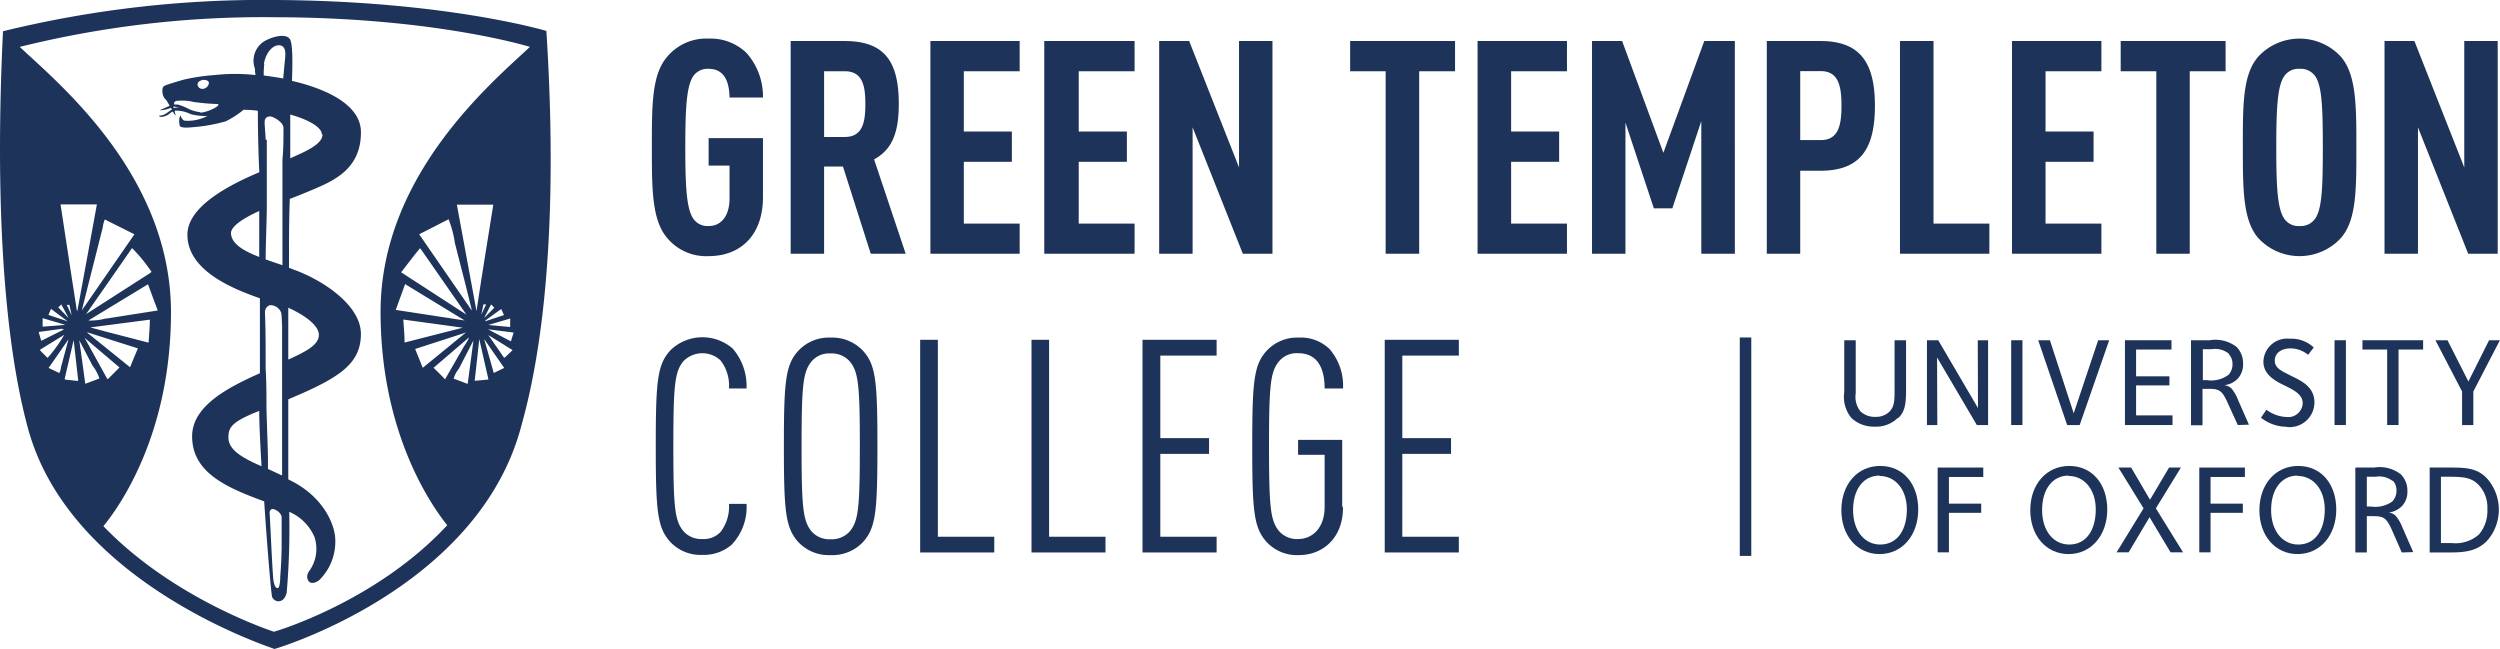 <svg xmlns="http://www.w3.org/2000/svg" viewBox="0 0 217.57 56.48"><defs><style>.cls-1{fill:#1e3359;}</style></defs><g id="Layer_1" data-name="Layer 1"><path class="cls-1" d="M43.56,38.33l-.29-.1c0-2.11,0-4.19.07-6,1.34-.51,2.47-1,3-1.25,1.47-.71,3.21-1.83,3.19-4.57,0-2.51-3.38-3.85-6-4.45.06-1.71.07-3.3-.2-3.66-.46-.61-2.1,0-2.53.46a2,2,0,0,0-.49,2.15c0,.12,0,.3.05.54a16.24,16.24,0,0,0-3.54,0,17.55,17.55,0,0,0-2.75.41c-.41.12-1.28.38-1.53.48s-.31.21-.28.62a.94.94,0,0,0,.34.68,2.5,2.5,0,0,1,.17.29h0a1.12,1.12,0,0,1,.11.2l-.88.39a2.65,2.65,0,0,0,1-.22l.08.16c-.15.06-.39.29-.63.41a1.23,1.23,0,0,1-.5.12s.06.15.33.09c.53-.11.54-.29.88-.45l.12.2h0c.1.14.14.11.14.11a.82.82,0,0,1-.09-.39,2.88,2.88,0,0,1,1.4.31,5,5,0,0,0,1.44.15,3.62,3.62,0,0,1-2,.41c-.21-.06-.36-.47-.36-.47a1.41,1.41,0,0,0-.06.84c0,.27.49.27,1.37.18a14.09,14.09,0,0,0,2.64-.49,7.86,7.86,0,0,0,1.55-1,.18.18,0,0,1,.15,0c.16,0,.54,0,1.1.08,0,2,.07,4.32.13,5.35-2.67,1.12-6.26,3-6.26,5.43,0,3.07,3.76,4.65,6.31,5.54,0,2.33,0,4.65,0,6.52-2.7,1.21-5.89,2.81-5.9,5.48,0,3.12,2.86,4.42,6.21,5.65l.06,0c.27,4.1.61,8.07.69,8.33.16.46,1,.69,1.27-.35a65.46,65.46,0,0,0,.22-7.05,4.19,4.19,0,0,1,2.2,2.2A3.3,3.3,0,0,1,45,64.66c-.37.53,0,1.43.91.74a4.69,4.69,0,0,0,1.39-3.46c0-1.32-1-3.72-3.79-5.15l-.3-.15c0-1.68,0-3.08,0-3.67,0-.38,0-1.58,0-3.28,0-1,0-2.24,0-3.55s0-2.89,0-4.44c1.6.73,2.67,1.61,2.66,2.37s-.79,1.31-2.7,2.16c0,1.32,0,2.43,0,3.46l.18-.08c4.28-1.8,6.15-3,6.18-5.59s-3.49-4.83-6-5.69ZM35.79,21.87c.26,0,.51.06.51.28a.57.57,0,0,1-.51.5.42.42,0,0,1-.48-.39c0-.21.23-.34.48-.39Zm-2.57,2.46v-.14l.55.08a1.78,1.78,0,0,0-.55.06Zm2.33.35a3,3,0,0,1-1.14-.35,4.77,4.77,0,0,0-.82-.31,2.61,2.61,0,0,0-.31,0,.59.59,0,0,1,0-.17.29.29,0,0,1,.2-.15,4.41,4.41,0,0,1,1.48.09,18.05,18.05,0,0,0,2,.18c.66,0-.73.75-1.42.75Zm7.07,38.16c0,.85-.11,2.26-.11,2.26s0,1-.23,1-.35-.43-.39-.92c-.09-1.22-.2-3.69-.3-5.57a.36.36,0,0,1,.15-.37c.19-.12.87.26.89.69,0,1.26,0,2.32,0,2.87ZM41.24,27.09c0-.31-.06-.83-.09-1.44,0-.24,0-.57.47-.6.27,0,1.18.51,1.17,1,0,1,0,1.86-.09,2.76,0,0,0,.09,0,.15,0,.53,0,1.8,0,3.48s0,3.54,0,5.56l-1.46-.5c0-1.26.08-2.89.1-4.49,0-1.25,0-2.48,0-3.51s0-2,0-2.42Zm4.95-.47c0,.93-1.81,1.61-2.81,2.08h0c0-1.68,0-2.89,0-3.33,0-.15,0-.31,0-.48,1.41.39,2.75,1.05,2.75,1.73Zm-5.1-6.15c.15-.95.8-1.72,1.42-1.6s.42,1.07.38,1.53-.08.88-.12,1.3v.05h0c-.6-.11-1.17-.19-1.7-.26a7.9,7.9,0,0,1,.05-1ZM38.22,35.22c0-.61,1.05-1.29,2.46-1.94v4c-1.42-.54-2.46-1.18-2.46-2.11ZM38,53c0-.86.23-1.36,2.68-2.32,0,1.16.09,2.9.2,4.82C39.24,54.78,38,54.09,38,53Zm3.44,2.76q0-.37,0-.72c0-1-.08-2.67-.13-4.6,0-1.09,0-2.26-.07-3.43,0-1.68,0-3.38-.06-4.85a.66.66,0,0,1,.41-.68,1,1,0,0,1,1,.66c.08.25.07,2,.08.64,0,1.51,0,2.39,0,3.6,0,1.83,0,3.15,0,3.5v0c0,.72,0,3.58,0,6.42l-1.21-.56ZM65.7,17.62S57,15,42.05,14.92a94.91,94.91,0,0,0-23.67,2.72c-1.05,21.78,1.38,31.62,2.17,34.54C24.24,65.83,42.07,71.37,42,71.4s17.52-5.09,21.42-19.16c.77-2.8,3.64-12.85,2.25-34.62ZM60.27,44.45,62,46.94l-.91.44c-.28-1-.56-2-.83-2.93Zm.37,3.5-1.21.11c.14-1.21.27-2.42.4-3.63L60.64,48ZM60,42.33c.06-.31.13-.61.19-.92l.24,0-.43.9Zm.59,1.73,2.14,1.33v0l-.68.65-.07,0-1.39-2Zm2,.57-2-1.05,2.23.28-.24.77Zm-.07-1.25-1.9-.18,1.9-.56v.74Zm-2.16-.5,0-.07,1.38-1,.24.53-1.66.55Zm-.11-.28.61-1.19.28.29-.89.9ZM59.59,42l-1.71-9.27h3.17c-.49,3.09-1,6.18-1.46,9.27Zm-.42-.07h0v0L54.6,35.31,57.16,34a9.38,9.38,0,0,1,.55,2.08c.49,1.93,1,3.86,1.46,5.79Zm-4.46-5.38,4,5.75-5.69-3.69.07-.07c.52-.66,1-1.32,1.57-2ZM53.4,39.66l5.16,3.15,0,0-6-.92.83-2.28Zm5.07,3.76-5.14,1.31c0-.67-.07-1.35-.11-2l5.25.72Zm.11.42h.07l-.07.09-3.67,3-.66-1.64,4.33-1.4Zm.35.42c0,.2-.37.7-.48.89l-1.6,2.78c-.33-.35-.67-.69-1-1l3.08-2.64ZM58.06,47l1.26-2.45c-.16,1.26-.33,2.52-.5,3.78l-1.22-.46a2.5,2.5,0,0,1,.46-.87ZM24.34,42.33h0v0l-.41-.88h.24v.05c.06.29.13.58.19.87Zm.18,2.1c.14,1.21.27,2.42.41,3.63h-.17l-1-.11v-.11c.26-1.13.53-2.27.79-3.41Zm-1.05,2.29c-.07.22-.07.51-.2.66l-.92-.44c.58-.82,1.15-1.66,1.73-2.49-.2.76-.41,1.52-.61,2.27Zm-1.18-.63c-.23-.22-.46-.45-.68-.68l0-.06,2.1-1.29a12.24,12.24,0,0,1-1.44,2Zm3.25,2.23c-.17-1.26-.34-2.52-.52-3.78.39.73.77,1.47,1.16,2.21a3.7,3.7,0,0,1,.59,1.11l-1.23.46Zm-.13-4.06,3.11,2.64v0l-1,1-.06,0-2-3.62Zm.31-.42,4.4,1.4c-.23.55-.46,1.09-.68,1.64l-3.72-3Zm1.44-.11L26,43.42c-.06,0-.1,0-.06,0l5.22-.68c0,.68-.07,1.36-.11,2l-3.87-1Zm.14-1.09a4.74,4.74,0,0,1-1.49.17h0L31,39.66c.28.76.56,1.52.85,2.28h0l-4.46.7Zm3.95-4-5.64,3.62q2-2.86,4-5.75a13.68,13.68,0,0,1,1.69,2.06l-.05.07Zm-6,3.25h0q.66-2.62,1.33-5.27l.48-1.9a2.75,2.75,0,0,1,.18-.7l2.58,1.29-4.55,6.58Zm-.44.07,0,0q-.72-4.63-1.42-9.25h3.16q-.84,4.64-1.7,9.27Zm-1.36-.55c.22.39.43.79.64,1.19l-.9-.93a3.19,3.19,0,0,0,.26-.26ZM24,42.88l-1.66-.55c.07-.17.14-.35.22-.53L24,42.88Zm-.26.32v0l-1.91.15v-.74l1.91.56Zm-.16.38h.18v0h-.05l-2,1c-.08-.26-.15-.51-.22-.77l2.05-.28ZM42,69.91s-8.72-2.78-14.88-9.2C28.59,58.92,33,52.62,33,42.1,33,30.06,23,22,19.84,19v0a87.86,87.86,0,0,1,22.21-2.58C56,16.44,64.24,19,64.24,19V19c-3.34,3.12-13,11.2-13,23.06,0,10.44,4.33,16.73,5.8,18.57-6.16,6.65-15,9.26-15,9.24Z" transform="translate(-18.12 -14.92)"/><path class="cls-1" d="M83.09,58.77H81.56a3.59,3.59,0,0,1-.73,2.44,2,2,0,0,1-1.58.62,2.06,2.06,0,0,1-1.64-.67c-.76-.91-.89-2-.89-7.41s.13-6.5.89-7.41a2.31,2.31,0,0,1,3.22-.05,3.56,3.56,0,0,1,.73,2.44h1.53a5,5,0,0,0-1.19-3.46,4,4,0,0,0-5.41.11c-1.17,1.24-1.3,2.7-1.3,8.37s.13,7.12,1.3,8.37a3.61,3.61,0,0,0,2.76,1.09,3.73,3.73,0,0,0,2.54-.88,4.75,4.75,0,0,0,1.3-3.56Zm11.39-5c0-5.67-.13-7.13-1.3-8.37a3.68,3.68,0,0,0-2.78-1.1,3.63,3.63,0,0,0-2.76,1.1c-1.17,1.24-1.3,2.7-1.3,8.37s.13,7.12,1.3,8.37a3.63,3.63,0,0,0,2.76,1.09,3.67,3.67,0,0,0,2.78-1.09c1.17-1.25,1.3-2.7,1.3-8.37Zm-1.53,0c0,5.43-.13,6.5-.89,7.41a2.11,2.11,0,0,1-1.66.67,2.06,2.06,0,0,1-1.64-.67c-.75-.91-.88-2-.88-7.41s.13-6.5.88-7.41a2,2,0,0,1,1.64-.68,2.09,2.09,0,0,1,1.66.68c.76.91.89,2,.89,7.41ZM104.65,63V61.63H99.74V44.49H98.2V63Zm9.68,0V61.63h-4.91V44.49h-1.53V63ZM124,63V61.63H119.1V54.42h4.24V53.05H119.1V45.87H124V44.49h-6.45V63Zm10.93-4V53.2h-3.84v1.3h2.31v4.55c0,1.74-1,2.78-2.31,2.78a2.06,2.06,0,0,1-1.64-.67c-.76-.91-.89-2-.89-7.41s.13-6.5.89-7.41a2,2,0,0,1,1.64-.68c1.87,0,2.31,1.59,2.31,3.07H135a4.85,4.85,0,0,0-1.17-3.43,3.57,3.57,0,0,0-2.67-1,3.62,3.62,0,0,0-2.76,1.1c-1.17,1.24-1.3,2.7-1.3,8.37s.13,7.12,1.3,8.37a3.61,3.61,0,0,0,2.76,1.09c2,0,3.84-1.4,3.84-4.16Zm10.15,4V61.63h-4.92V54.42h4.24V53.05h-4.24V45.87h4.92V44.49h-6.45V63Z" transform="translate(-18.12 -14.92)"/><path class="cls-1" d="M84.52,32.06V26.94H79.79v2.39h1.82v2.89c0,1.27-.57,2.37-1.82,2.37a1.49,1.49,0,0,1-1.38-.71c-.54-.88-.65-2.75-.65-6.13s.11-5.25.65-6.14a1.51,1.51,0,0,1,1.38-.7c1.56,0,1.8,1.46,1.82,2.5h2.91a5.7,5.7,0,0,0-1.43-3.88,4.49,4.49,0,0,0-3.3-1.25,4.43,4.43,0,0,0-3.59,1.56c-1.37,1.56-1.35,4.27-1.35,7.91s0,6.34,1.35,7.9a4.4,4.4,0,0,0,3.59,1.56c2.76,0,4.73-1.79,4.73-5.15ZM96.94,37l-2.75-8.21c1.69-.91,2.15-2.55,2.15-4.84,0-3.82-1.35-5.46-4.73-5.46H86.93V37h2.91V29.41h1.64L93.9,37ZM93.43,24c0,1.54-.23,2.84-1.79,2.84h-1.8V21.12h1.8c1.56,0,1.79,1.3,1.79,2.83ZM106.86,37V34.38H102V29h4.18V26.37H102V21.12h4.86V18.49H99.09V37Zm10,0V34.38H112V29h4.19V26.37H112V21.12h4.86V18.49H109V37Zm12,0V18.49h-2.91v11l-4.34-11H119V37h2.91V26l4.37,11Zm15.89-15.88V18.49h-9.13v2.63h3.09V37h2.92V21.12ZM154.49,37V34.38h-4.86V29h4.18V26.37h-4.18V21.12h4.86V18.49h-7.78V37Zm14.61,0V18.49h-2.66l-3.56,9.73-3.59-9.73h-2.62V37h2.91V25.59l2.47,7.46h1.61l2.52-7.59V37Zm12.19-12.89c0-3.88-1.4-5.62-4.75-5.62h-4.66V37h2.91V29.78h1.75c3.51,0,4.75-1.93,4.75-5.67Zm-2.91,0c0,1.64-.23,3-1.79,3h-1.8v-6h1.8c1.56,0,1.79,1.38,1.79,3ZM191.25,37V34.38h-4.86V18.49h-2.92V37ZM201,37V34.38h-4.86V29h4.18V26.37h-4.18V21.12H201V18.49h-7.78V37Zm10.81-15.88V18.49h-9.13v2.63h3.1V37h2.91V21.12Zm11.38,6.63c0-3.64,0-6.35-1.36-7.91a4.9,4.9,0,0,0-7.17,0c-1.38,1.56-1.35,4.27-1.35,7.91s0,6.34,1.35,7.9a4.9,4.9,0,0,0,7.17,0c1.38-1.56,1.36-4.26,1.36-7.9Zm-2.92,0c0,3.38-.07,5.25-.62,6.13a1.53,1.53,0,0,1-1.4.71,1.48,1.48,0,0,1-1.38-.71c-.55-.88-.65-2.75-.65-6.13s.1-5.25.65-6.14a1.5,1.5,0,0,1,1.38-.7,1.54,1.54,0,0,1,1.4.7c.55.89.62,2.76.62,6.14ZM235.49,37V18.49h-2.91v11l-4.34-11h-2.6V37h2.91V26l4.37,11Z" transform="translate(-18.12 -14.92)"/><rect class="cls-1" x="151.41" y="29.37" width="1" height="19.01"/><path class="cls-1" d="M183.25,51.32a2.68,2.68,0,0,1-2,.73,2.83,2.83,0,0,1-2-.75,2.88,2.88,0,0,1-.63-2.24V44.53h1v4.64a2,2,0,0,0,.42,1.56,1.81,1.81,0,0,0,1.3.47,1.69,1.69,0,0,0,1.21-.45c.49-.5.45-1.07.45-2.32v-3.9h1v3.75c0,1.37.05,2.33-.66,3" transform="translate(-18.12 -14.92)"/><polygon class="cls-1" points="172.04 36.99 168.58 31.11 168.6 36.99 167.7 36.99 167.7 29.61 168.68 29.61 172.14 35.51 172.12 29.61 173.02 29.61 173.02 36.99 172.04 36.99 172.04 36.99"/><polygon class="cls-1" points="175.03 29.61 176.01 29.61 176.01 36.99 175.03 36.99 175.03 29.61 175.03 29.61"/><polygon class="cls-1" points="180.99 36.99 179.9 36.99 177.38 29.61 178.4 29.61 180.47 35.97 182.6 29.61 183.56 29.61 180.99 36.99 180.99 36.99"/><polygon class="cls-1" points="184.93 36.99 184.93 29.61 188.98 29.61 188.98 30.42 185.9 30.42 185.9 32.75 188.8 32.75 188.8 33.54 185.9 33.54 185.9 36.15 189.07 36.15 189.07 36.99 184.93 36.99 184.93 36.99"/><path class="cls-1" d="M212.87,51.91,212,50c-.51-1.14-.75-1.24-1.74-1.24h-.46v3.17h-1V44.53h1.63a3,3,0,0,1,2.33.58,2,2,0,0,1,.57,1.47,1.82,1.82,0,0,1-.45,1.28,1.9,1.9,0,0,1-1.18.58,1.1,1.1,0,0,1,.63.3,3.56,3.56,0,0,1,.57,1l.94,2.14Zm-.78-6.21a1.91,1.91,0,0,0-1.5-.39h-.76V48h.34a2.52,2.52,0,0,0,1.88-.45,1.32,1.32,0,0,0,.36-.93,1.25,1.25,0,0,0-.32-.88" transform="translate(-18.12 -14.92)"/><path class="cls-1" d="M217.14,52.06a3.6,3.6,0,0,1-2.25-.79l.47-.69a3.14,3.14,0,0,0,1.74.63A1.26,1.26,0,0,0,218.52,50c0-.81-.93-1.21-1.72-1.6s-1.7-.94-1.7-2a2.06,2.06,0,0,1,2.29-2,2.84,2.84,0,0,1,2.09.76l-.49.64a2.41,2.41,0,0,0-1.53-.56c-.8,0-1.37.4-1.37,1.07s.64.91,1.37,1.29,2.08.88,2.08,2.33a2.16,2.16,0,0,1-2.4,2.15" transform="translate(-18.12 -14.92)"/><polygon class="cls-1" points="203.17 29.61 204.16 29.61 204.16 36.99 203.17 36.99 203.17 29.61 203.17 29.61"/><polygon class="cls-1" points="208.74 30.42 208.74 36.99 207.75 36.99 207.75 30.42 205.6 30.42 205.6 29.61 210.88 29.61 210.88 30.42 208.74 30.42 208.74 30.42"/><polygon class="cls-1" points="215.25 34.07 215.25 36.99 214.27 36.99 214.27 34.07 211.95 29.61 213 29.61 214.82 33.2 216.62 29.61 217.56 29.61 215.25 34.07 215.25 34.07"/><path class="cls-1" d="M181.69,63.14c-1.93,0-3.32-1.59-3.32-3.82s1.38-3.85,3.38-3.85,3.31,1.57,3.31,3.79-1.37,3.88-3.37,3.88m0-6.83c-1.39,0-2.3,1.18-2.3,3s1,3,2.36,3c1.52,0,2.32-1.31,2.32-3.05s-1-2.92-2.38-2.92" transform="translate(-18.12 -14.92)"/><polygon class="cls-1" points="169.61 41.51 169.61 43.83 172.42 43.83 172.42 44.63 169.61 44.63 169.61 48.07 168.63 48.07 168.63 40.69 172.6 40.69 172.6 41.51 169.61 41.51 169.61 41.51"/><path class="cls-1" d="M198.14,63.14c-1.93,0-3.33-1.59-3.33-3.82s1.39-3.85,3.39-3.85,3.31,1.57,3.31,3.79-1.37,3.88-3.37,3.88m0-6.83c-1.39,0-2.3,1.18-2.3,3s1,3,2.36,3c1.52,0,2.31-1.31,2.31-3.05s-1-2.92-2.37-2.92" transform="translate(-18.12 -14.92)"/><polygon class="cls-1" points="188.9 48.07 187.07 45.01 185.25 48.07 184.2 48.07 186.55 44.24 184.36 40.69 185.47 40.69 187.11 43.49 188.77 40.69 189.8 40.69 187.62 44.24 189.99 48.07 188.9 48.07 188.9 48.07"/><polygon class="cls-1" points="192.38 41.51 192.38 43.83 195.19 43.83 195.19 44.63 192.38 44.63 192.38 48.07 191.4 48.07 191.4 40.69 195.37 40.69 195.37 41.51 192.38 41.51 192.38 41.51"/><path class="cls-1" d="M218.07,63.14c-1.93,0-3.32-1.59-3.32-3.82s1.38-3.85,3.38-3.85,3.31,1.57,3.31,3.79-1.37,3.88-3.37,3.88m0-6.83c-1.39,0-2.3,1.18-2.3,3s1,3,2.36,3c1.52,0,2.31-1.31,2.31-3.05s-1-2.92-2.37-2.92" transform="translate(-18.12 -14.92)"/><path class="cls-1" d="M227.14,63l-.84-1.92c-.51-1.14-.75-1.24-1.74-1.24h-.46V63h-1V55.61h1.63a3,3,0,0,1,2.33.59,2,2,0,0,1,.57,1.47,1.78,1.78,0,0,1-.45,1.27,2,2,0,0,1-1.18.59,1,1,0,0,1,.63.3,3.48,3.48,0,0,1,.57,1l.94,2.14Zm-.78-6.21a1.91,1.91,0,0,0-1.5-.38h-.76V59h.34a2.56,2.56,0,0,0,1.88-.44,1.35,1.35,0,0,0,.36-.93,1.28,1.28,0,0,0-.32-.89" transform="translate(-18.12 -14.92)"/><path class="cls-1" d="M234.55,62c-.92.93-2,1-3.37,1h-1.61V55.61h1.62c1.42,0,2.48,0,3.36.94a4.09,4.09,0,0,1,0,5.45m-.74-4.9c-.63-.64-1.36-.69-2.62-.69h-.64v5.77h.91a3.08,3.08,0,0,0,2.4-.75,3.14,3.14,0,0,0,.73-2.2,2.85,2.85,0,0,0-.78-2.13" transform="translate(-18.12 -14.92)"/></g></svg>